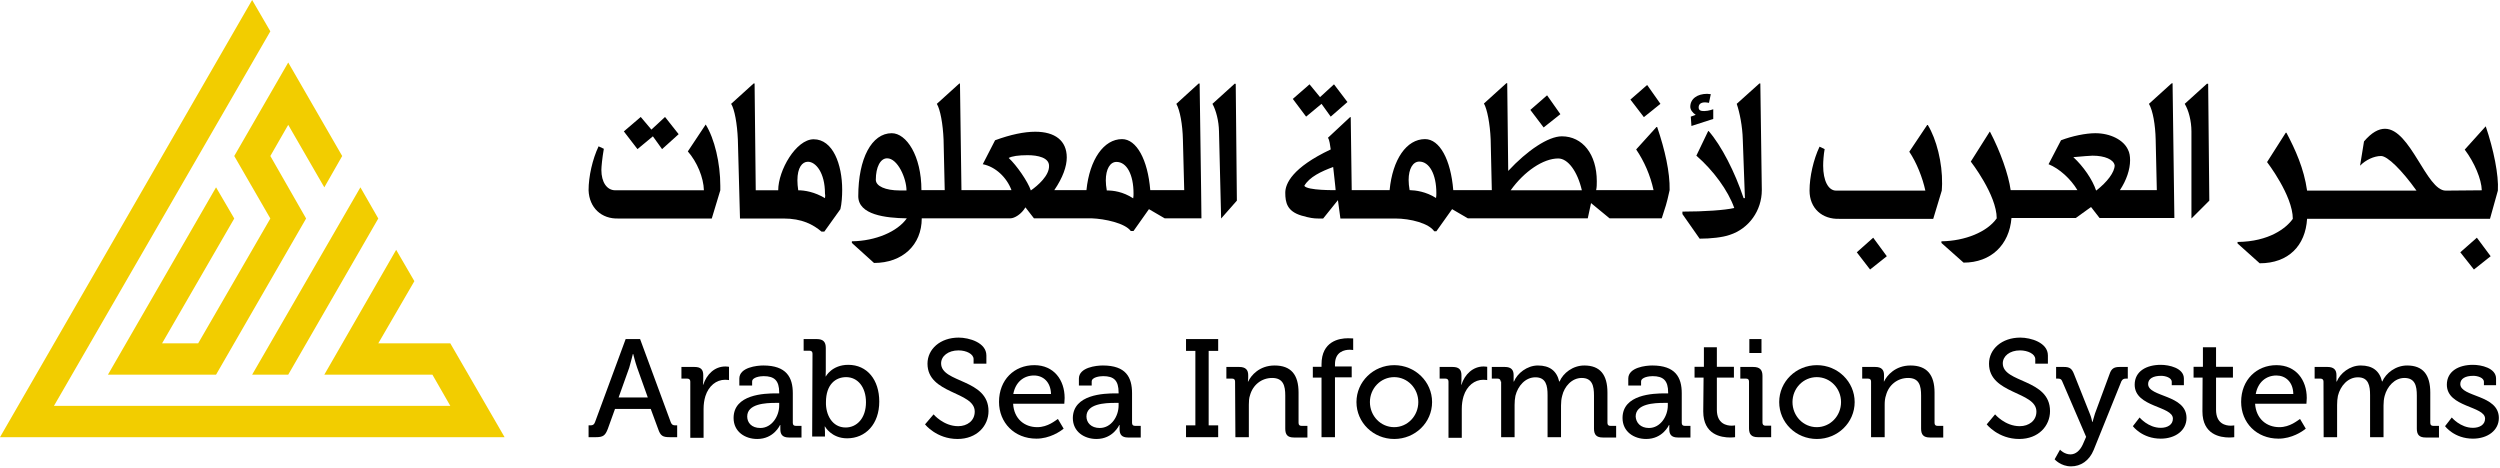 <svg version="1.2" xmlns="http://www.w3.org/2000/svg" viewBox="0 0 1524 285" width="1524" height="285">
	<title>seasea-svg</title>
	<style>
		.s0 { fill: #f2cd00 } 
		.s1 { fill: #000000 } 
	</style>
	<g id="ASIS_Logo">
		<g id="ASIS_Symbol">
			<path id="Layer" class="s0" d="m153.7 228.4h22l54.9-95.2-10.9-19z"/>
			<path id="Layer" class="s0" d="m274.5 209.3h-43.9l22-37.9-11.1-19.1-43.8 76.1h65.9l10.9 19h-241.6l131.9-228.3-11.1-19.1-153.7 266.5h307.6z"/>
			<path id="Layer" class="s0" d="m142.8 95.1l22 38.1-44 76.1h-22l44-76.1-11.1-19-65.9 114.2h65.9l54.9-95.2-21.8-38.1 10.9-19 22 38.1 10.9-19.1-32.9-57z"/>
		</g>
		<g id="English">
			<path id="Layer" fill-rule="evenodd" class="s1" d="m358.8 259.3h1.1c1.5 0 2.2-0.4 2.8-1.9l18.7-50.7h8.8l18.7 50.7c0.6 1.5 1.3 1.9 2.8 1.9h1.1v7.2h-4.6c-4.3 0-5.6-0.9-7-5l-4.5-12.2h-21.8l-4.4 12.2c-1.5 3.9-2.8 5-7.1 5h-4.6zm36.1-17l-6.5-18.2c-1.1-3.1-2.4-8.3-2.4-8.3h-0.2c0 0-1.3 5.2-2.2 8.3l-6.5 18.2z"/>
			<path id="Layer" class="s1" d="m420.8 232.6c0-1.3-0.8-1.8-1.9-1.8h-3.5v-7.1h8c3.7 0 5.3 1.5 5.3 5v2.8c0 1.7-0.2 3-0.2 3h0.2c2.1-6.3 6.9-11.1 13.5-11.1 1.1 0 2.2 0.2 2.2 0.2v8.1c0 0-1.1-0.2-2.4-0.2-5.3 0-10 3.7-12 10q-1.1 3.6-1.1 7.8v17.6h-8.1z"/>
			<path id="Layer" fill-rule="evenodd" class="s1" d="m473.1 239.8h1.9v-0.5c0-7.4-3-10-9.5-10-2 0-7 0.6-7 3.3v2.4h-7.8v-4.2c0-6.9 10.8-8 14.6-8 14.1 0 18 7.2 18 16.9v18.1c0 1.3 0.7 1.8 1.8 1.8h3.5v7.1h-7.7c-3.9 0-5.2-1.9-5.2-5 0-1.5 0-2.6 0-2.6h-0.2c0 0-3.7 8.5-13.9 8.5-7.4 0-14.4-4.4-14.4-12.8 0-14.4 18.7-15 25.9-15zm-9.6 21.1c7 0 11.5-7.2 11.5-13.7v-1.6h-2.1c-6.1 0-17.4 0.5-17.4 8.3 0 3.7 2.6 7 8 7z"/>
			<path id="Layer" fill-rule="evenodd" class="s1" d="m495.3 215.6c0-1.3-0.7-1.8-1.8-1.8h-3.6v-7.1h8c3.9 0 5.5 1.7 5.5 5.4v13.9c0 2-0.1 3.5-0.1 3.5h0.1c0 0 3.7-7.1 13.7-7.1 11.5 0 18.9 9.1 18.9 22.4 0 13.7-8.3 22.4-19.6 22.4-9.6 0-13.5-7.2-13.5-7.2h-0.2c0 0 0.2 1.3 0.2 3.2v2.9h-7.8zm20.2 45c6.8 0 12.4-5.6 12.4-15.4 0-9.2-5-15.3-12.1-15.3-6.4 0-12.3 4.4-12.3 15.3-0.2 7.6 3.8 15.4 12 15.4z"/>
			<path id="Layer" class="s1" d="m569.1 252.6c0 0 6.1 7.2 15 7.2 5.5 0 10.1-3.3 10.1-8.9 0-12.4-28.8-10.5-28.8-29.2 0-8.9 7.8-15.9 19-15.9 6.3 0 16.9 3 16.9 10.9v5h-7.8v-2.8c0-3.1-4.4-5.3-9.2-5.3-6.3 0-10.6 3.5-10.6 7.9 0 12.1 28.9 9.3 28.9 29.1 0 9-7.1 17-18.9 17-12.8 0-19.8-8.9-19.8-8.9z"/>
			<path id="Layer" fill-rule="evenodd" class="s1" d="m630.5 222.6c12 0 18.5 9.1 18.5 20 0 1.1-0.2 2.8-0.2 3.5h-31.2c0.5 9.3 7 14.3 14.7 14.3 6.5 0 11.1-4.1 12.6-5l3.5 5.9c-2 1.7-8.5 6.1-16.6 6.1-13.5 0-22.8-9.8-22.8-22.4 0-13.5 9.3-22.4 21.5-22.4zm10.2 17.6c-0.2-7.4-4.8-11.3-10.4-11.3-6.3 0-11.3 4.1-12.6 11.3z"/>
			<path id="Layer" fill-rule="evenodd" class="s1" d="m680.1 239.8h1.8v-0.5c0-7.4-2.9-10-9.4-10-2.1 0-7 0.6-7 3.3v2.4h-7.8v-4.2c0-6.9 10.7-8 14.6-8 14.1 0 17.8 7.2 17.8 16.9v18.1c0 1.3 0.7 1.8 1.8 1.8h3.5v7.1h-7.8c-3.8 0-5.1-1.9-5.1-5 0-1.5 0-2.6 0-2.6h-0.2c0 0-3.7 8.5-13.9 8.5-7.4 0-14.4-4.4-14.4-12.8 0.2-14.4 18.9-15 26.1-15zm-9.7 21.1c7.1 0 11.5-7.2 11.5-13.7v-1.6h-2.2c-6.1 0-17.4 0.5-17.4 8.3 0 3.7 2.8 7 8.1 7z"/>
			<path id="Layer" class="s1" d="m723 259.3h5.7v-45.4h-5.7v-7.2h19.6v7.2h-5.8v45.4h5.8v7.2h-19.6z"/>
			<path id="Layer" class="s1" d="m752.9 232.6c0-1.3-0.7-1.8-1.8-1.8h-3.5v-7.1h7.9c3.7 0 5.4 1.7 5.4 4.9v1.6c0 1.3-0.2 2.4-0.2 2.4h0.2c1.7-3.7 6.8-9.8 16.1-9.8 10 0 14.6 5.6 14.6 16.5v18.5c0 1.3 0.7 1.8 1.8 1.8h3.6v7.1h-8.2c-3.9 0-5.3-1.7-5.3-5.4v-20.2c0-5.9-1.2-10.7-8-10.7-6.5 0-11.8 4.3-13.5 10.6-0.6 1.6-0.7 3.7-0.7 5.7v19.8h-8.2z"/>
			<path id="Layer" class="s1" d="m805.6 230.2h-5.3v-6.6h5.3v-1.5c0-14.1 10.8-15.9 16.1-15.9 1.9 0 3.2 0.1 3.2 0.1v7.1c0 0-0.9-0.2-2.1-0.2-3.1 0-9 1.1-9 8.9v1.3h10.2v6.6h-10.2v36.5h-8.2z"/>
			<path id="Layer" fill-rule="evenodd" class="s1" d="m849.9 267.6c-12.7 0-23-10-23-22.5 0-12.4 10.3-22.5 23-22.5 12.8 0 23.1 10.1 23.1 22.5 0 12.5-10.3 22.5-23.1 22.5zm14.7-22.5c0-8.4-6.6-15.2-14.7-15.2-8.2 0-14.8 6.8-14.8 15.2 0 8.5 6.6 15.3 14.8 15.3 8.1 0 14.7-6.8 14.7-15.3z"/>
			<path id="Layer" class="s1" d="m883 232.6c0-1.3-0.8-1.8-1.9-1.8h-3.5v-7.1h7.9c3.7 0 5.4 1.5 5.4 5v2.8c0 1.7-0.2 3-0.2 3h0.2c2-6.3 7-11.1 13.5-11.1 1.1 0 2.2 0.2 2.2 0.2v8.1c0 0-1.1-0.2-2.4-0.2-5.3 0-10 3.7-12 10q-1.1 3.6-1.1 7.8v17.6h-8.1z"/>
			<path id="Layer" class="s1" d="m914.8 232.6c0-1.3-0.8-1.8-1.9-1.8h-3.5v-7.1h8c3.7 0 5.3 1.7 5.3 4.9v1.6c0 1.3 0 2.4 0 2.4h0.2c2-5 8-9.8 14.6-9.8 7.2 0 11.5 3.3 13 9.8h0.2c2.2-5.2 8.1-9.8 15.1-9.8 9.6 0 14.1 5.6 14.1 16.5v18.5c0 1.3 0.7 1.8 1.8 1.8h3.5v7.1h-8.1c-3.9 0-5.4-1.7-5.4-5.4v-20.2c0-5.9-1.1-10.7-7.5-10.7-6 0-10.6 5.2-11.9 10.9-0.5 1.9-0.7 3.7-0.7 5.9v19.3h-8.2v-25.7c0-5.6-0.9-10.8-7.4-10.8-6.1 0-10.7 5.2-12.2 11.3q-0.5 2.5-0.5 5.6v19.6h-8.2v-33.9z"/>
			<path id="Layer" fill-rule="evenodd" class="s1" d="m1015 239.8h1.9v-0.5c0-7.4-3-10-9.5-10-2 0-7 0.6-7 3.3v2.4h-7.8v-4.2c0-6.9 10.8-8 14.6-8 14.1 0 18 7.2 18 16.9v18.1c0 1.3 0.7 1.8 1.8 1.8h3.5v7.1h-7.7c-3.9 0-5.2-1.9-5.2-5 0-1.5 0-2.6 0-2.6h-0.2c0 0-3.7 8.5-13.9 8.5-7.4 0-14.4-4.4-14.4-12.8 0-14.4 18.7-15 25.9-15zm-9.8 21.1c7 0 11.5-7.2 11.5-13.7v-1.6h-2.2c-6.1 0-17.4 0.5-17.4 8.3 0.2 3.7 2.9 7 8.1 7z"/>
			<path id="Layer" class="s1" d="m1038.5 230.2h-5.5v-6.6h5.7v-11.9h7.9v11.9h10.4v6.6h-10.4v19.6c0 8.6 6 9.7 9.1 9.7 1.1 0 2-0.2 2-0.2v7.2c0 0-1.1 0.2-2.9 0.2-5.6 0-16.5-1.7-16.5-15.9z"/>
			<path id="Layer" class="s1" d="m1066.2 232.6c0-1.3-0.7-1.8-1.8-1.8h-3.5v-7.1h7.9c3.9 0 5.6 1.7 5.6 5.4v28.5c0 1.3 0.7 1.9 1.8 1.9h3.5v7h-8.1c-3.9 0-5.4-1.7-5.4-5.4zm0.2-25.9h7.4v8.5h-7.4z"/>
			<path id="Layer" fill-rule="evenodd" class="s1" d="m1107.6 267.6c-12.8 0-23-10-23-22.5 0-12.4 10.2-22.5 23-22.5 12.7 0 23 10.1 23 22.5 0 12.5-10.3 22.5-23 22.5zm14.7-22.5c0-8.4-6.6-15.2-14.8-15.2-8.2 0-14.8 6.8-14.8 15.2 0 8.5 6.6 15.3 14.8 15.3 8.2 0 14.8-6.8 14.8-15.3z"/>
			<path id="Layer" class="s1" d="m1140.6 232.6c0-1.3-0.7-1.8-1.9-1.8h-3.5v-7.1h8c3.7 0 5.3 1.7 5.3 4.9v1.6c0 1.3-0.1 2.4-0.1 2.4h0.1c1.7-3.7 6.9-9.8 16.1-9.8 10 0 14.7 5.6 14.7 16.5v18.5c0 1.3 0.7 1.8 1.8 1.8h3.5v7.1h-8.1c-3.9 0-5.4-1.7-5.4-5.4v-20.2c0-5.9-1.1-10.7-7.9-10.7-6.5 0-11.9 4.3-13.5 10.6-0.6 1.6-0.8 3.7-0.8 5.7v19.8h-8.3z"/>
			<path id="Layer" class="s1" d="m1216.2 252.6c0 0 6.1 7.2 15 7.2 5.6 0 10.2-3.3 10.2-8.9 0-12.4-28.9-10.5-28.9-29.2 0-8.9 7.8-15.9 19.1-15.9 6.3 0 16.8 3 16.8 10.9v5h-7.7v-2.8c0-3.1-4.5-5.3-9.3-5.3-6.3 0-10.5 3.5-10.5 7.9 0 12.1 28.8 9.3 28.8 29.1 0 9-7 17-18.8 17-12.8 0-19.8-8.9-19.8-8.9z"/>
			<path id="Layer" class="s1" d="m1252.5 280l3.3-5.9c0 0.2 2.8 2.9 6.3 2.9 3.3 0 5.9-2.4 7.6-6.1l2-4.6-14.6-33.9c-0.5-1.3-1.3-1.6-2.6-1.6h-1.1v-7.1h4.8c3.5 0 4.8 1 6.1 4.3l9.6 24.1c1 2.2 1.5 5.1 1.5 5.1h0.2c0 0 0.8-2.9 1.5-5.1l8.9-24.1c1.1-3.3 2.7-4.3 6.1-4.3h5v7.1h-1.1c-1.3 0-2.1 0.3-2.8 1.6l-16.9 41.9c-2.7 6.6-7.9 10-13.8 10-6.3 0-10-4.3-10-4.3z"/>
			<path id="Layer" class="s1" d="m1304.3 254.5c0 0 5.2 6.3 12.9 6.3 4.1 0 7.4-1.9 7.4-5.6 0-7.8-23.3-6.8-23.3-20.7 0-8.2 7.2-12.1 15.9-12.1 5 0 14.1 1.9 14.1 8.4v4h-7.4v-2c0-2.6-3.9-3.7-6.5-3.7-4.8 0-7.9 1.7-7.9 5 0 8.1 23.4 6.3 23.4 20.7 0 7.6-6.8 12.6-15.7 12.6-11.4 0-17-7.6-17-7.6z"/>
			<path id="Layer" class="s1" d="m1342.7 230.2h-5.5v-6.6h5.7v-11.9h8v11.9h10.3v6.6h-10.3v19.6c0 8.6 5.9 9.7 9 9.7 1.2 0 2.1-0.2 2.1-0.2v7.2c0 0-1.1 0.2-3 0.2-5.5 0-16.4-1.7-16.4-15.9z"/>
			<path id="Layer" fill-rule="evenodd" class="s1" d="m1387.7 222.6c12 0 18.5 9.1 18.5 20 0 1.1-0.2 2.8-0.2 3.5h-31.3c0.6 9.3 7.1 14.3 14.8 14.3 6.5 0 11.1-4.1 12.6-5l3.5 5.9c-2 1.7-8.5 6.1-16.6 6.1-13.5 0-22.8-9.8-22.8-22.4 0-13.5 9.5-22.4 21.5-22.4zm10.3 17.6c-0.1-7.4-4.8-11.3-10.3-11.3-6.3 0-11.3 4.1-12.6 11.3z"/>
			<path id="Layer" class="s1" d="m1416.4 232.6c0-1.3-0.8-1.8-1.9-1.8h-3.5v-7.1h7.9c3.7 0 5.4 1.7 5.4 4.9v1.6c0 1.3 0 2.4 0 2.4h0.2c2-5 7.9-9.8 14.6-9.8 7.2 0 11.5 3.3 13 9.8h0.1c2.3-5.2 8.2-9.8 15.2-9.8 9.6 0 14.1 5.6 14.1 16.5v18.5c0 1.3 0.7 1.8 1.8 1.8h3.5v7.1h-8.1c-3.9 0-5.4-1.7-5.4-5.4v-20.2c0-5.9-1.1-10.7-7.6-10.7-5.9 0-10.5 5.2-12 10.9-0.5 1.9-0.7 3.7-0.7 5.9v19.3h-8.2v-25.7c0-5.6-0.9-10.8-7.4-10.8-6.1 0-10.7 5.2-12.2 11.3q-0.5 2.5-0.5 5.6v19.6h-8.2z"/>
			<path id="Layer" class="s1" d="m1494.6 254.5c0 0 5.2 6.3 12.9 6.3 4.1 0 7.4-1.9 7.4-5.6 0-7.8-23.3-6.8-23.3-20.7 0-8.2 7.2-12.1 15.9-12.1 5 0 14.1 1.9 14.1 8.4v4h-7.4v-2c0-2.6-3.9-3.7-6.5-3.7-4.8 0-7.9 1.7-7.9 5 0 8.1 23.5 6.3 23.5 20.7 0 7.6-6.9 12.6-15.8 12.6-11.4 0-17-7.6-17-7.6z"/>
		</g>
		<g id="Arabic_1_">
			<g id="Arabic">
				<g id="Layer">
					<path id="Layer" class="s1" d="m398 83.1l5.6 7.8 10.1-9.1-8.3-10.5-8.3 7.7-6.5-7.7-10.3 8.8 8.3 10.8z"/>
					<path id="Layer" class="s1" d="m1012.2 63.3l-8.1-11.5-10.2 8.9 8.2 10.7z"/>
					<path id="Layer" class="s1" d="m1033.7 70l-3 1.1 0.4 5.7 13.3-4.3v-5.9c0 0-2.9 1.1-5.5 1.1-1.7 0-3.4-0.2-3.4-2.2 0-1.7 1-3.1 3.9-3.1 0.8 0 1.7 0.2 2.4 0.3l1.1-5.3c-0.9 0-1.6-0.2-2.2-0.2-6.1 0-10.3 3.1-10.3 7.9 0 1.7 1.3 3.6 3.3 4.9z"/>
					<path id="Layer" class="s1" d="m419.3 92.3c5.7 6.5 9.6 16 9.8 23.7h-54c-5.2 0-8.5-5-8.5-12.4 0-1.8 0.5-7.2 1.5-12.9l-3.2-1.5c-3.7 7.8-6.1 18.3-6.1 26.8 0.4 10.6 7.8 17.6 18.3 17.2h56.8l5.2-17.2c0-0.5 0-1.6 0-2.7 0-13.9-3.5-28.7-8.9-37.4z"/>
					<path id="Layer" class="s1" d="m951.2 69.6l-8.1-11.5-10.2 8.9 8.1 10.7z"/>
					<path id="Layer" class="s1" d="m805.6 63.3l5.6 7.8 10.2-8.9-8.2-10.8-8.5 7.8-6.4-7.8-10.2 8.9 8.1 10.8z"/>
					<path id="Layer" class="s1" d="m1499.8 153.8l8.3 10.5 10.2-8.1-8.4-11.3z"/>
					<path id="Layer" class="s1" d="m1131.9 153.8l8.1 10.5 10.2-8.1-8.3-11.3z"/>
				</g>
			</g>
			<path id="Layer" class="s1" d="m1515.3 77l-12.8 14.2c6 8 10.2 18 10.4 24.8l-22 0.2c-11.7 0-21.5-37.7-37-37.7-3.9 0-8.1 2.2-12.8 7.7l-2.4 14.8c3.4-3.5 8.5-5.9 12.8-5.9 3.9 0 12.6 8.5 21.6 21.1h-66.7c-1.9-13.5-7.2-25.1-12.6-35.3h-0.4l-11.4 17.9c0 0 15.7 20.4 15.7 34.6-3.9 5.6-14.4 13.9-33.7 14.1v0.9l13.5 12.1c17.6 0 27.9-10.8 28.9-27.1h111.5l4.8-17.2c0.6-9.4-2.6-25.1-7.4-39.2z"/>
			<path id="Layer" class="s1" d="m1345.5 50.9l-13.7 12.4c2.4 3.9 4.1 10.5 4.1 16.8v53.1l10.9-10.9-0.7-71.2h-0.6z"/>
			<path id="Layer" class="s1" d="m752.8 50.9l-13.7 12.4c2.2 3.9 3.9 10.5 4 16.8l1.3 53.1 9.6-10.9-0.7-71.2h-0.5z"/>
			<path id="Layer" fill-rule="evenodd" class="s1" d="m513.4 115.7c0 3.9-0.3 8.5-1.1 11.8l-9.8 13.7h-1.7c-5.1-4.3-11.8-8-23.3-8h-26.4l-1.3-48.1c-0.4-9.6-2-18.5-4.1-21.8l13.7-12.4h0.6l0.7 65.1h13.7c0-12.2 10.9-31.1 21.6-31.1 11.7 0 17.4 15.2 17.4 30.8zm-10.5 2.2c0-12.6-5.6-19.3-10.4-19.3-3.5 0-6.4 3.6-6.4 11.3q0 2.8 0.5 6.1c3.9 0 10 1 16.3 4.8 0.2-1.1 0.2-2 0-2.9z"/>
			<path id="Layer" fill-rule="evenodd" class="s1" d="m732.2 115.9l0.2 17.2h-22.4l-9.6-5.6-9.4 13.3h-1.7c-3.5-4.8-15.9-7.4-23.7-7.7h-35.3l-5.2-6.7c-2.4 4.1-6.6 6.7-9.2 6.7h-54c0 16.2-11.7 27.2-29.1 27.2l-13.5-12.2v-1c14.5-0.2 27.8-5.9 33.5-14-12.9-0.2-29.6-2.1-29.6-13.5 0-23 8.2-38.4 20.4-38.4 8.9 0 18.1 13.7 18.1 34.7h14.2l-0.7-30.8c-0.4-9.6-2-18.3-4.1-21.8l13.7-12.4h0.4l0.9 65h30.5c-2.9-7.8-9.8-14.3-17.5-15.8l7.5-14.6c9.5-3.5 17.8-5.2 24.5-5.2 12 0 19.2 5.4 19.2 15.7 0 5.4-2.4 12.3-7.6 19.9h19.6c1.9-18.7 10.6-31.1 21.7-31.1 8.8 0 15.7 12.5 17.2 31.1h20.7l-0.8-30.8c-0.2-9.2-1.8-17.9-4-21.8l13.6-12.4h0.6zm-179.6 0.2c0-7.4-5.4-19.6-11.8-19.6-4.1 0-6.9 5.3-6.9 13.1 0 3.9 5.9 6.5 14.6 6.5 1.5 0 3 0 4.1 0zm86.9-15c0-5-6.8-6.5-13.1-6.5-5.5 0-9.6 0.6-11.5 1.7 4.8 4.4 11.7 14.4 13.5 19.8 4.3-3 11.3-9.1 11.1-15zm51.5 16.8c0-11.4-4.1-19.2-10.4-19.2-3.9 0-6.5 4.4-6.5 11.3q0 2.7 0.6 6.1c3.9 0 9.8 0.7 16.1 4.8 0.2-1.1 0.2-2 0.2-3z"/>
			<path id="Layer" fill-rule="evenodd" class="s1" d="m1017.8 115.9c-2 9.2-2.4 9.6-4.8 17.2h-31.8l-11.3-9.3-2 9.3h-73.1l-9.6-5.6-9.6 13.5h-1.3c-3.2-4.8-14.3-7.8-23.9-7.8h-33.3l-1.5-11.2-9 11.2c-1.1 0-2.1 0-3.2 0-2.4 0-5-0.3-10.1-1.8-8.6-2.6-9.8-7.8-9.8-13.9 0-5.5 4.2-15.3 27.7-26.4-0.4-2.5-0.7-5.8-1.7-7.1l13.5-12.6h0.4l0.6 44.5h23.1c1.8-18.7 10.3-31.1 21.6-31.1 8.9 0 15.7 12.5 17.2 31.1h23.5l-0.7-31c-0.4-9.4-2.1-18.3-4.1-21.8l13.7-12.4h0.5l0.6 53.5c11.5-12.4 24.4-21.1 32.7-21.1 12.6 0 21.3 10.9 21.3 27.4 0 1.8 0 3.7-0.4 5.4h35c-2-9.1-5.6-17.4-10.6-24.8l12.4-13.7h0.4c4.8 14.2 7.8 27.5 7.6 38.5zm-203.6 0c0.1 0.1-1.5-14.1-1.5-14.1-7.1 2.6-14.6 6.1-17.6 11.5 1.9 2.9 18.9 2.6 19.1 2.6zm61.4 1.8c0-11.5-4.3-19.2-10.4-19.2-3.9 0-6.5 4.4-6.5 11.2q0 2.8 0.6 6.2c3.7 0.1 10 0.9 16.1 4.8 0.2-1 0.2-2.1 0.2-3zm88.7-1.7c-2.7-11.6-8.5-19.4-14.4-19.4-9.1 0-20.7 7.8-29 19.4z"/>
			<path id="Layer" class="s1" d="m1072.5 50.9l-13.8 12.4c1.8 5.2 3.5 13.7 3.7 21.8l1.3 35.7h-0.8c-5.3-15.9-13.5-32-21.3-40.9h-0.3l-7.2 15c10.3 8.9 19.4 21.3 23.1 31.9-5.6 1.3-18.1 2.2-31.6 2.2v1.5l10.5 15c6.7 0 14.1-0.8 18.3-2.3 11.8-3.8 19.6-14.9 19.6-27.3l-0.9-65z"/>
			<path id="Layer" class="s1" d="m1175.2 76.2h-0.4l-10.9 16.3c4.4 6.5 8.1 15.8 9.8 23.7h-54.4c-4.8 0-7.9-6.1-7.9-15.2 0-2.7 0.3-6.8 0.9-10.1l-3.1-1.5c-3.7 7.8-6.1 18.3-6.1 26.8 0 10.8 7.7 17.6 18.3 17.2h57.1l5.2-17.2c0-0.7 0.2-2.4 0.2-4.1 0.2-12.9-3.4-27.2-8.7-35.9z"/>
			<path id="Layer" fill-rule="evenodd" class="s1" d="m1324.4 50.7l1.1 82.2h-45.6l-5.2-6.7-9.3 6.7h-39.2c-1.3 16.4-12.5 27.2-29.2 27.2l-13.5-12v-1c14.4-0.2 27.9-5.7 33.7-14 0-14.3-15.8-34.6-15.8-34.6l11.5-18.2h0.2c6.3 12 11.3 26.1 12.6 35.6h40.7c-4.1-6.9-11.1-13.2-17.6-15.8l7.6-14.6c6.8-2.6 15.1-4.3 20.9-4.3 9.2 0 17.2 4.1 19.9 10 1 1.9 1.3 4.1 1.3 6.5 0 5.6-2.2 12.2-6.2 18.2h22.5l-0.7-30.8c-0.2-9-1.7-17.7-4.1-21.8l13.7-12.4zm-35.3 50.1c-0.6-3.5-5.9-5.9-13.5-5.9-1.3 0-6.1 0.4-11.7 0.9 6.1 5.6 11.7 13.7 13.9 20.4 6.8-5.2 11.3-11.3 11.3-15.4z"/>
		</g>
	</g>
</svg>